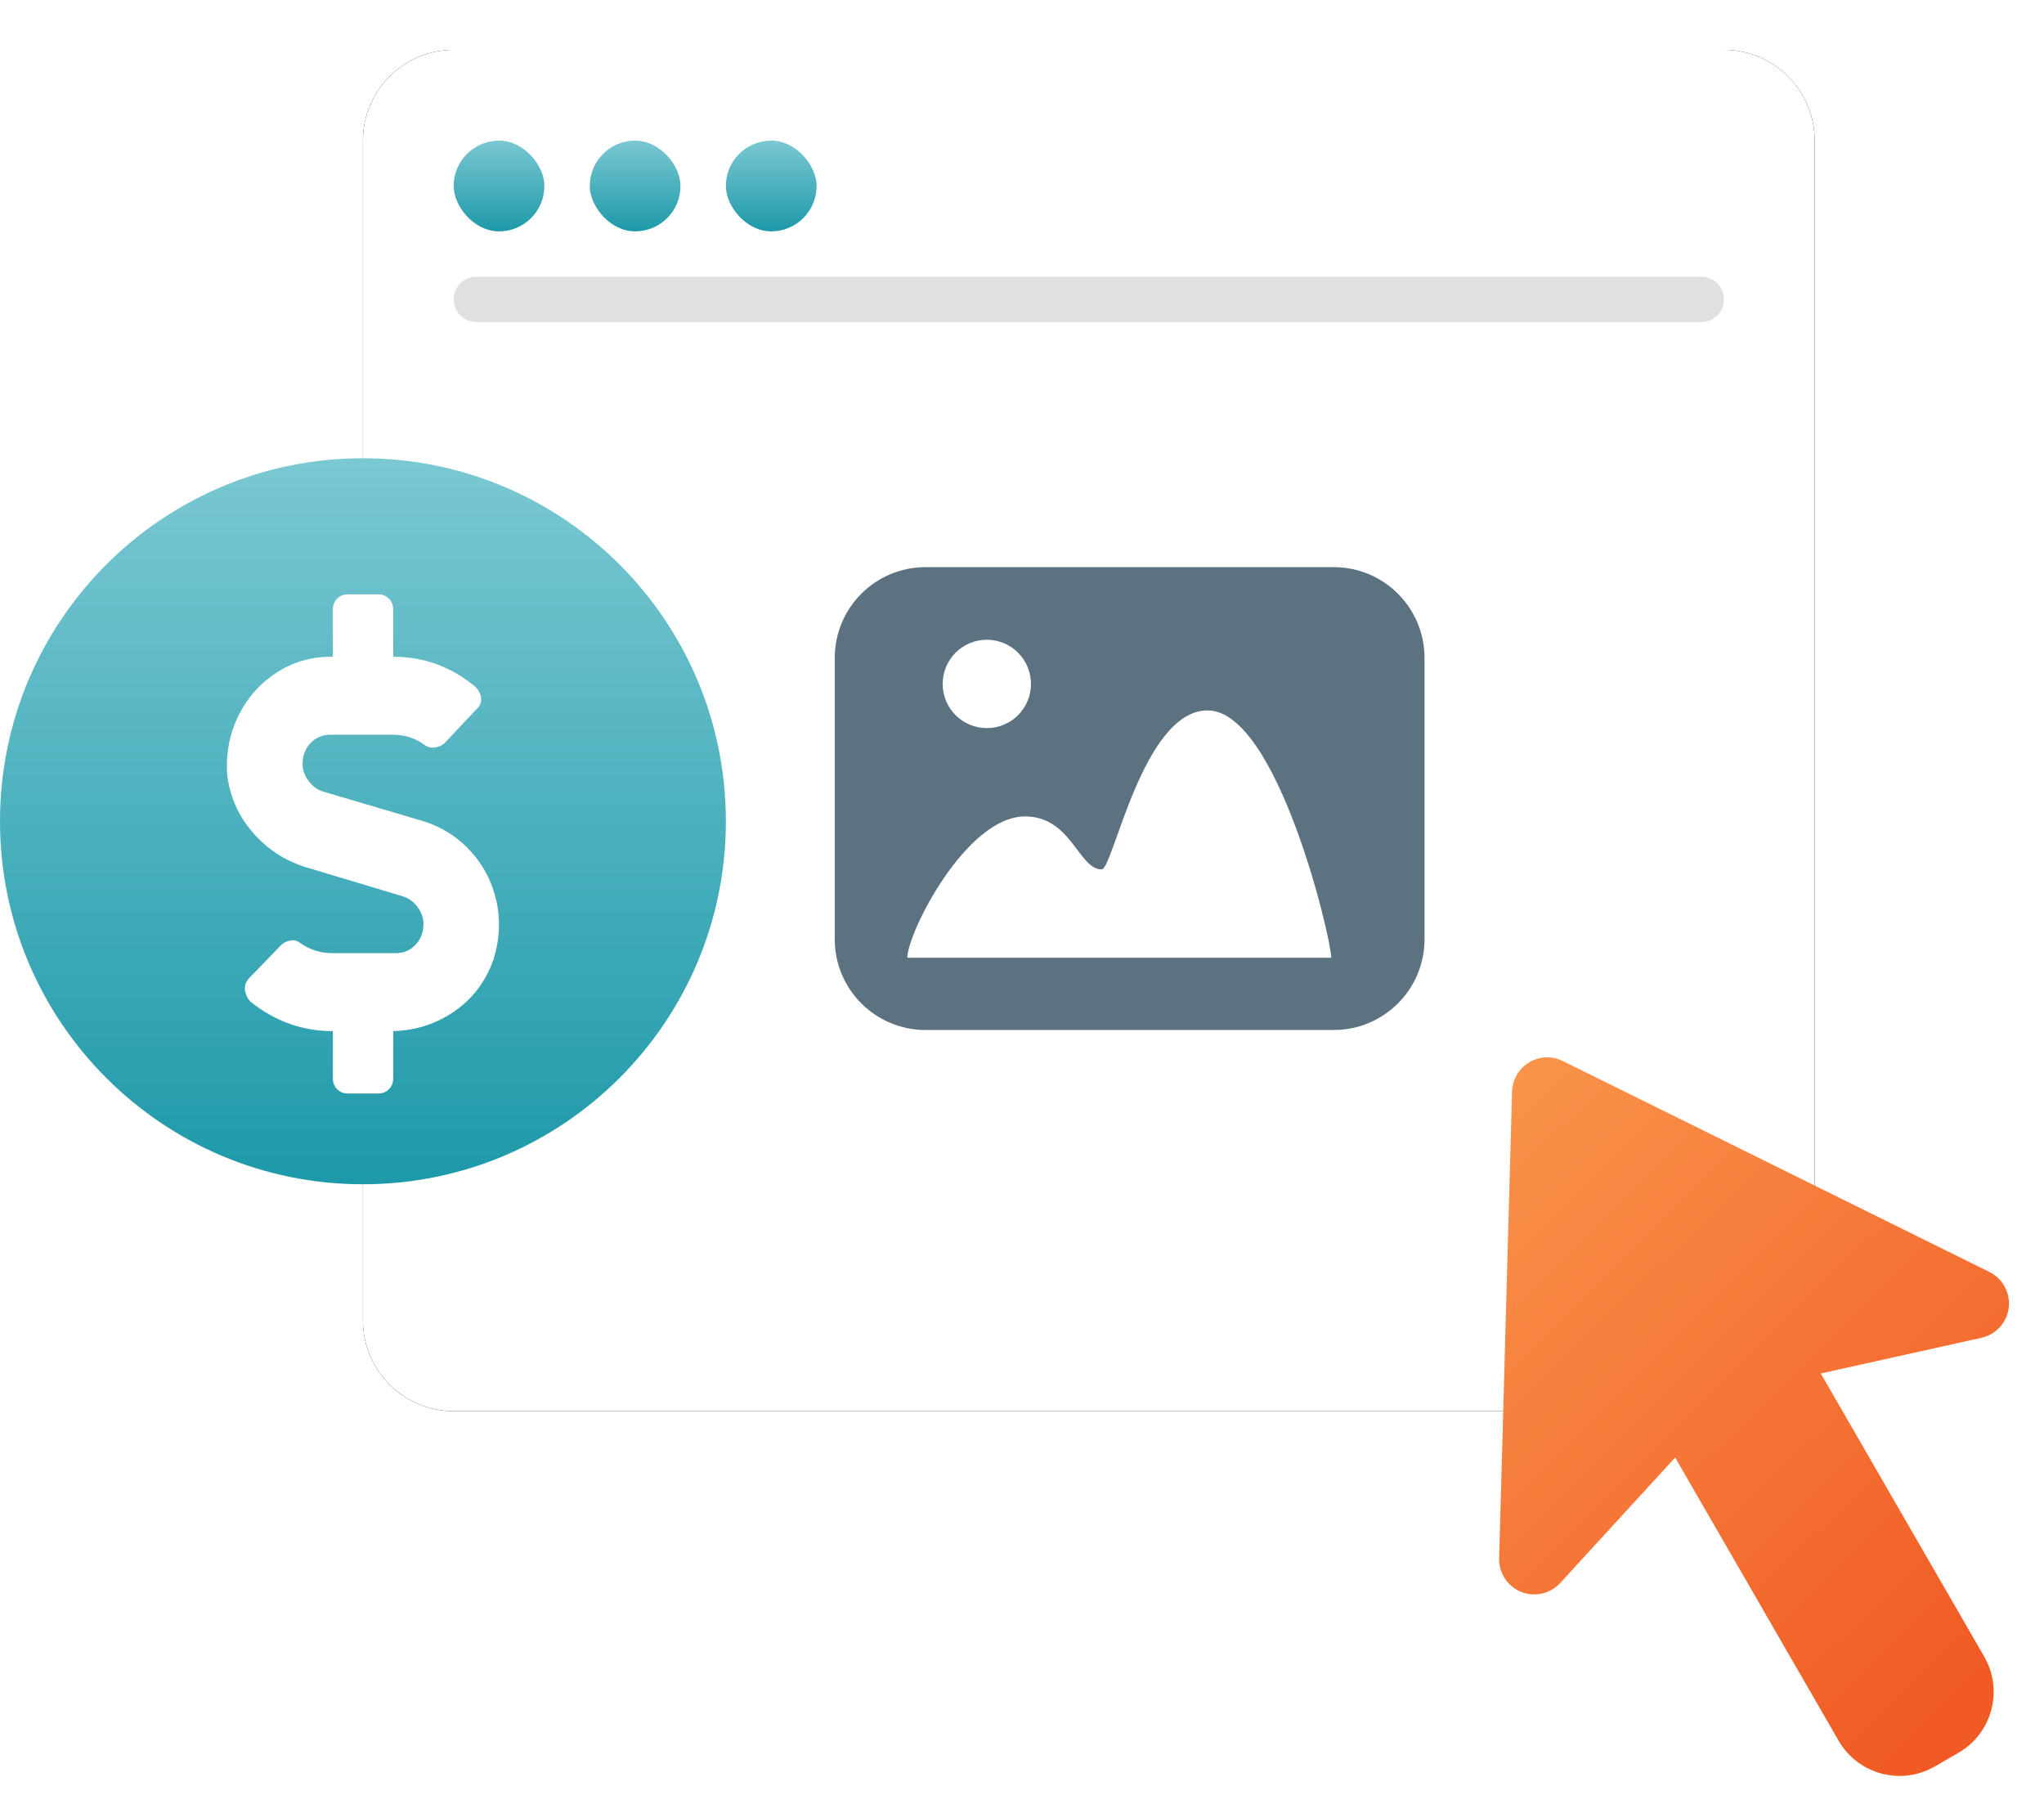 <?xml version="1.0" encoding="UTF-8"?>
<svg width="41px" height="36px" viewBox="0 0 41 36" version="1.1" xmlns="http://www.w3.org/2000/svg" xmlns:xlink="http://www.w3.org/1999/xlink">
    <!-- Generator: sketchtool 63.1 (101010) - https://sketch.com -->
    <title>347FBC23-B935-4A67-B5CC-681C2E6B5990</title>
    <desc>Created with sketchtool.</desc>
    <defs>
        <path d="M9.1,0 L34.58,0 C35.585,3.74000239e-17 36.4,0.815 36.4,1.82 L36.4,25.48 C36.4,26.485 35.585,27.3 34.58,27.3 L9.1,27.3 C8.095,27.3 7.28,26.485 7.28,25.48 L7.28,1.82 C7.28,0.815 8.095,4.06689186e-16 9.1,0 Z" id="path-1"></path>
        <filter x="-5.2%" y="-5.5%" width="110.3%" height="111.0%" filterUnits="objectBoundingBox" id="filter-2">
            <feOffset dx="0" dy="0" in="SourceAlpha" result="shadowOffsetOuter1"></feOffset>
            <feGaussianBlur stdDeviation="0.5" in="shadowOffsetOuter1" result="shadowBlurOuter1"></feGaussianBlur>
            <feColorMatrix values="0 0 0 0 0   0 0 0 0 0   0 0 0 0 0  0 0 0 0.5 0" type="matrix" in="shadowBlurOuter1"></feColorMatrix>
        </filter>
        <linearGradient x1="50%" y1="100%" x2="50%" y2="0%" id="linearGradient-3">
            <stop stop-color="#1E99A9" offset="0%"></stop>
            <stop stop-color="#7AC8D2" offset="100%"></stop>
        </linearGradient>
        <linearGradient x1="50%" y1="0%" x2="67.411%" y2="92.742%" id="linearGradient-4">
            <stop stop-color="#F9934A" offset="0%"></stop>
            <stop stop-color="#F15A24" offset="100%"></stop>
        </linearGradient>
    </defs>
    <g id="Services-Summary-Page" stroke="none" stroke-width="1" fill="none" fill-rule="evenodd">
        <g id="CC-Services-Summary-V01" transform="translate(-952, -1427)">
            <g id="Services" transform="translate(0, 550)">
                <g id="SEM" transform="translate(932, 857)">
                    <g id="paid-ads-icon" transform="translate(20, 21)">
                        <g id="glyph">
                            <g id="screen">
                                <g id="Path-3" fill-rule="nonzero">
                                    <use fill="black" fill-opacity="1" filter="url(#filter-2)" xlink:href="#path-1"></use>
                                    <use fill="#FFFFFF" xlink:href="#path-1"></use>
                                </g>
                                <g id="Group-7" transform="translate(16.38, 10.01)">
                                    <path d="M2.184,9.646 L10.374,9.646 C11.379,9.646 12.194,8.831 12.194,7.826 L12.194,2.184 C12.194,1.179 11.379,0.364 10.374,0.364 L2.184,0.364 C1.179,0.364 0.364,1.179 0.364,2.184 L0.364,7.826 C0.364,8.831 1.179,9.646 2.184,9.646 Z" id="Stroke-5" fill="#5C7280"></path>
                                    <g id="Group-2" transform="translate(1.82, 1.82)" fill="#FFFFFF">
                                        <path d="M2.48,0.886 C2.48,1.375 2.084,1.772 1.594,1.772 C1.105,1.772 0.709,1.375 0.709,0.886 C0.709,0.397 1.105,-2.06203655e-13 1.594,-2.06203655e-13 C2.084,-2.06203655e-13 2.48,0.397 2.48,0.886 Z" id="Stroke-1"></path>
                                        <path d="M-7.59182102e-14,6.377 C-7.59182102e-14,5.881 1.176,3.543 2.362,3.543 C3.289,3.543 3.435,4.606 3.897,4.606 C4.129,4.606 4.719,1.417 6.023,1.417 C7.42,1.417 8.503,5.987 8.503,6.377 L-7.59182102e-14,6.377 Z" id="Stroke-3"></path>
                                    </g>
                                </g>
                                <rect id="Rectangle" fill="url(#linearGradient-3)" x="9.1" y="1.82" width="1.82" height="1.82" rx="0.91"></rect>
                                <rect id="Rectangle-Copy-2" fill="url(#linearGradient-3)" x="11.83" y="1.82" width="1.82" height="1.82" rx="0.91"></rect>
                                <rect id="Rectangle-Copy-3" fill="url(#linearGradient-3)" x="14.56" y="1.82" width="1.82" height="1.82" rx="0.91"></rect>
                                <path d="M9.555,5.46 L34.125,5.46 C34.376,5.46 34.58,5.256 34.58,5.005 C34.58,4.754 34.376,4.55 34.125,4.55 L9.555,4.55 C9.304,4.55 9.1,4.754 9.1,5.005 C9.1,5.256 9.304,5.46 9.555,5.46 Z" id="Fill-14-Copy-2" fill="#E0E0E0" transform="translate(21.84, 5.005) rotate(-360) translate(-21.84, -5.005) "></path>
                                <path d="M7.28,22.75 C11.301,22.75 14.56,19.491 14.56,15.47 C14.56,11.449 11.301,8.19 7.28,8.19 C3.259,8.19 -4.9238555e-16,11.449 0,15.47 C4.9238555e-16,19.491 3.259,22.75 7.28,22.75 Z" id="Fill-14-Copy" fill="url(#linearGradient-3)" transform="translate(7.28, 15.47) rotate(-360) translate(-7.28, -15.47) "></path>
                                <path d="M9.45,16.081 C9.709,16.368 9.879,16.704 9.962,17.088 C10.043,17.473 10.021,17.86 9.895,18.252 C9.744,18.682 9.485,19.024 9.119,19.279 C8.753,19.532 8.343,19.666 7.888,19.679 L7.888,20.617 C7.888,20.708 7.86,20.783 7.803,20.842 C7.746,20.901 7.673,20.93 7.586,20.93 L6.978,20.93 C6.89,20.93 6.818,20.901 6.761,20.842 C6.704,20.783 6.676,20.708 6.676,20.617 L6.676,19.679 C6.07,19.679 5.52,19.483 5.028,19.092 C4.965,19.027 4.927,18.949 4.914,18.858 C4.902,18.767 4.933,18.682 5.009,18.604 L5.653,17.939 C5.703,17.899 5.764,17.873 5.833,17.86 C5.902,17.848 5.968,17.867 6.032,17.919 C6.221,18.05 6.436,18.115 6.676,18.115 L7.945,18.115 C8.096,18.115 8.226,18.06 8.333,17.949 C8.44,17.838 8.494,17.698 8.494,17.528 C8.494,17.41 8.456,17.3 8.38,17.196 C8.304,17.092 8.21,17.02 8.096,16.98 L6.146,16.395 C5.716,16.264 5.356,16.029 5.066,15.69 C4.775,15.352 4.605,14.961 4.555,14.518 C4.53,14.1 4.605,13.713 4.783,13.354 C4.958,12.996 5.211,12.709 5.54,12.494 C5.868,12.279 6.234,12.171 6.637,12.171 L6.676,12.171 L6.676,11.233 C6.676,11.142 6.704,11.067 6.761,11.008 C6.818,10.949 6.89,10.92 6.978,10.92 L7.586,10.92 C7.673,10.92 7.746,10.949 7.803,11.008 C7.86,11.067 7.888,11.142 7.888,11.233 L7.888,12.171 C8.494,12.171 9.037,12.366 9.517,12.758 C9.592,12.823 9.636,12.901 9.649,12.993 C9.661,13.084 9.631,13.162 9.554,13.226 L8.91,13.911 C8.86,13.951 8.8,13.977 8.731,13.99 C8.661,14.003 8.595,13.99 8.532,13.951 C8.343,13.807 8.128,13.735 7.888,13.735 L6.618,13.735 C6.467,13.735 6.338,13.791 6.23,13.901 C6.124,14.012 6.07,14.152 6.07,14.322 C6.07,14.439 6.107,14.55 6.184,14.654 C6.259,14.759 6.354,14.83 6.467,14.87 L8.512,15.475 C8.879,15.593 9.191,15.795 9.45,16.081" id="Fill-8" fill="#FFFFFF"></path>
                            </g>
                            <path d="M30.037,28.464 L33.293,27.438 L33.293,27.438 L33.293,33.996 C33.293,34.775 33.924,35.407 34.703,35.407 L35.254,35.407 C36.033,35.407 36.665,34.775 36.665,33.996 L36.665,27.438 L36.665,27.438 L39.814,28.43 C40.185,28.547 40.581,28.341 40.698,27.97 C40.763,27.766 40.731,27.544 40.613,27.367 L35.317,19.424 C35.101,19.1 34.663,19.012 34.339,19.229 C34.254,19.285 34.183,19.359 34.129,19.446 L29.225,27.422 C29.021,27.754 29.124,28.188 29.456,28.392 C29.63,28.499 29.842,28.525 30.037,28.464 Z" id="cursor" fill="url(#linearGradient-4)" fill-rule="nonzero" transform="translate(34.926, 27.258) rotate(-30) translate(-34.926, -27.258) "></path>
                        </g>
                    </g>
                </g>
            </g>
        </g>
    </g>
</svg>